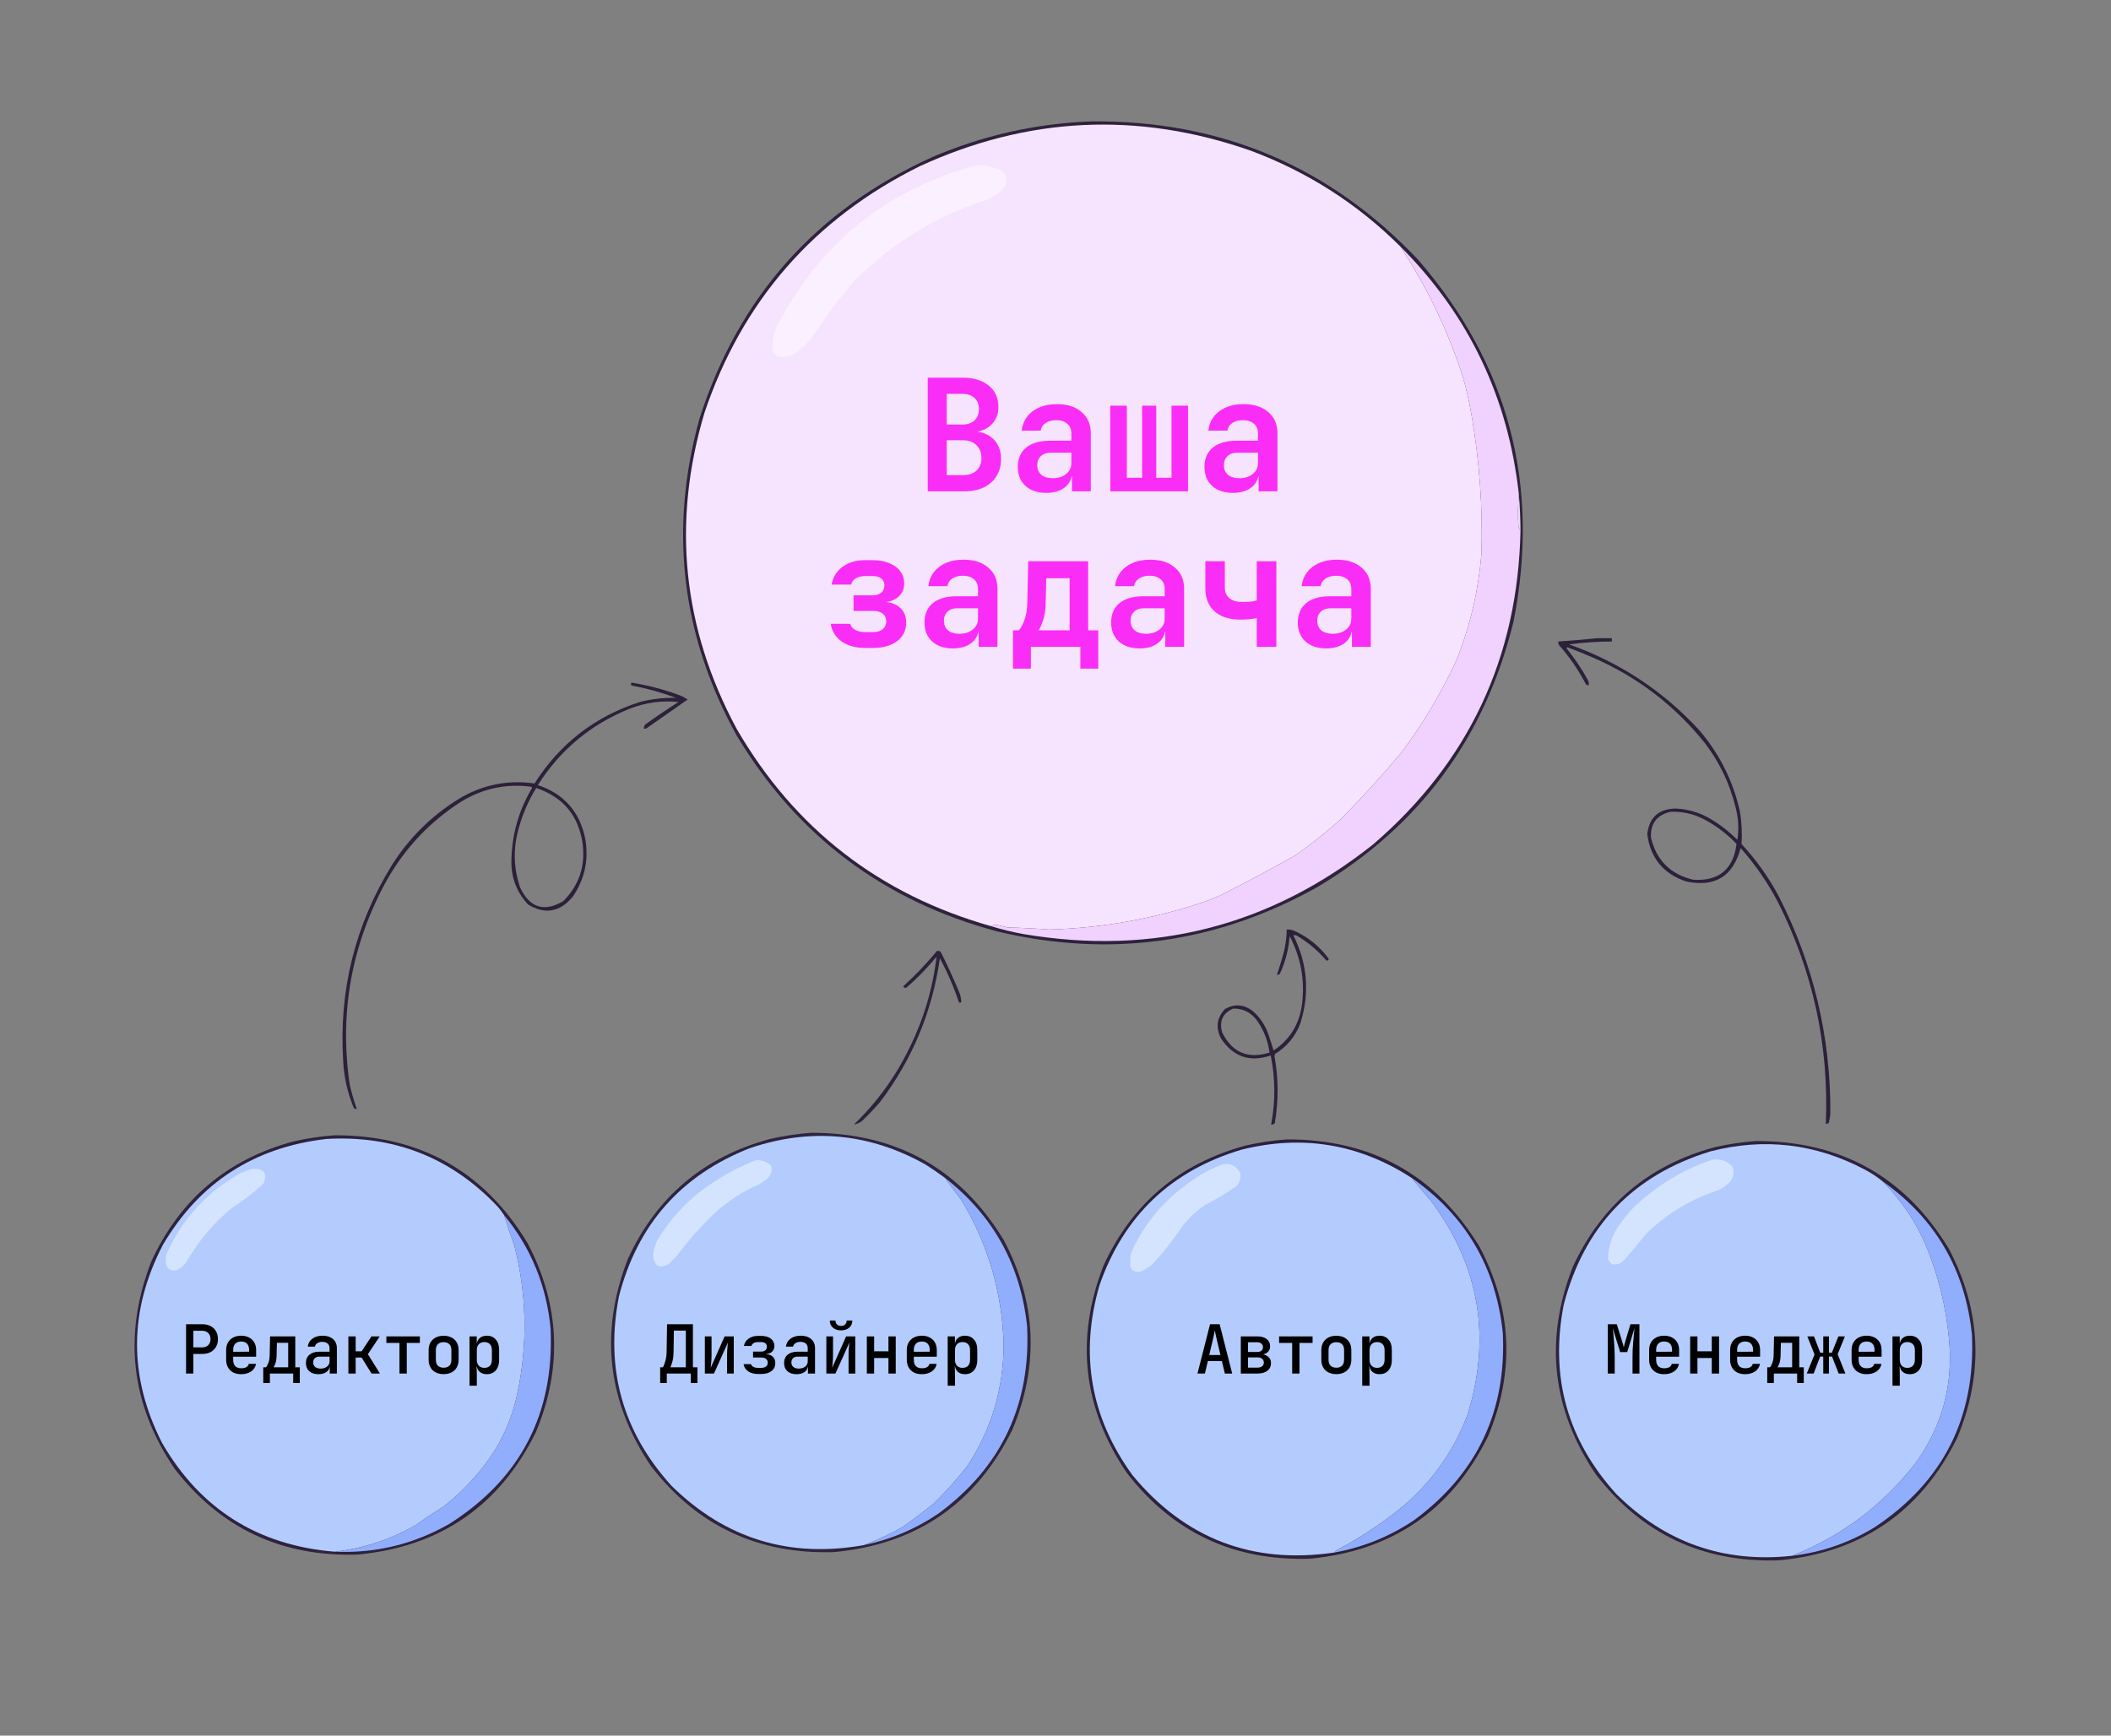 <?xml version="1.0" encoding="UTF-8"?> <svg xmlns="http://www.w3.org/2000/svg" width="2565" height="2109" viewBox="0 0 2565 2109" fill="none"><rect x="0" y="0" width="2565" height="2109" fill="#808080" stroke="none"/><path opacity="0.994" fill-rule="evenodd" clip-rule="evenodd" d="M1326.5 147.5C1483.58 146.162 1615.75 202.162 1723 315.5C1833.13 442.67 1871.8 589.337 1839 755.5C1804.3 896.496 1724.8 1004 1600.5 1078C1478.26 1146.22 1348.93 1164.22 1212.5 1132C1074.15 1095.25 968.314 1015.75 895 893.5C827.656 771.409 812.656 643.076 850 508.5C897.246 360.921 991.413 255.087 1132.5 191C1194.58 164.42 1259.25 149.92 1326.5 147.5Z" fill="#2E223D"></path><path fill-rule="evenodd" clip-rule="evenodd" d="M1701.5 299.5C1733.56 348.303 1758.73 400.636 1777 456.5C1781.61 472.28 1785.28 488.28 1788 504.5C1797.76 560.435 1801.76 616.768 1800 673.5C1796.36 717.696 1786.36 760.363 1770 801.5C1751.37 842.114 1728.71 880.114 1702 915.5C1678.61 943.232 1654.11 970.065 1628.5 996C1611.36 1011.47 1593.36 1025.81 1574.5 1039C1548.82 1053.51 1522.82 1067.51 1496.5 1081C1486.52 1086.49 1476.19 1091.16 1465.5 1095C1403.73 1116.16 1340.23 1127.66 1275 1129.5C1258.2 1128.25 1241.36 1127.41 1224.5 1127C1219.54 1125.68 1214.54 1124.51 1209.5 1123.5C1207.7 1123.9 1206.03 1124.57 1204.5 1125.5C1068.69 1087.15 965.526 1007.15 895 885.5C829.219 762.912 816.219 634.912 856 501.5C901.899 365.603 989.065 265.77 1117.5 202C1248.9 141.59 1382.9 135.257 1519.5 183C1588.78 208.857 1649.45 247.691 1701.5 299.5Z" fill="#F6E3FE"></path><path fill-rule="evenodd" clip-rule="evenodd" d="M1187.5 200.5C1191.51 200.334 1195.51 200.501 1199.5 201C1203.92 202.966 1208.59 204.3 1213.5 205C1222.53 209.712 1225.03 216.879 1221 226.5C1215.09 234.052 1207.59 239.552 1198.5 243C1136.94 263.014 1083.44 295.847 1038 341.5C1020.54 361.76 1004.54 383.093 990 405.5C983.5 414.667 975.667 422.5 966.5 429C959.699 433.723 952.366 435.056 944.5 433C939.788 429.538 937.788 424.871 938.5 419C938.724 411.878 940.224 405.045 943 398.5C995.183 296.137 1076.68 230.137 1187.5 200.5Z" fill="#FAF0FF"></path><path fill-rule="evenodd" clip-rule="evenodd" d="M1701.5 299.5C1784.52 382.548 1832.52 482.881 1845.5 600.5C1844.34 613.66 1844.17 626.994 1845 640.5C1845.93 641.858 1846.77 643.192 1847.5 644.5C1844.41 798.81 1784.75 925.977 1668.5 1026C1543.46 1125.35 1401.79 1161.68 1243.5 1135C1230.19 1132.59 1217.19 1129.42 1204.5 1125.5C1206.03 1124.57 1207.7 1123.9 1209.5 1123.5C1214.54 1124.51 1219.54 1125.68 1224.5 1127C1241.36 1127.41 1258.2 1128.25 1275 1129.5C1340.23 1127.66 1403.73 1116.16 1465.5 1095C1476.19 1091.16 1486.52 1086.49 1496.5 1081C1522.82 1067.51 1548.82 1053.51 1574.5 1039C1593.36 1025.81 1611.36 1011.47 1628.5 996C1654.11 970.065 1678.61 943.232 1702 915.5C1728.71 880.114 1751.37 842.114 1770 801.5C1786.36 760.363 1796.36 717.696 1800 673.5C1801.76 616.768 1797.76 560.435 1788 504.5C1785.28 488.28 1781.61 472.28 1777 456.5C1758.73 400.636 1733.56 348.303 1701.5 299.5Z" fill="#F1D1FE"></path><path fill-rule="evenodd" clip-rule="evenodd" d="M1845.5 600.5C1846.74 615.138 1847.41 629.804 1847.5 644.5C1846.77 643.192 1845.93 641.858 1845 640.5C1844.17 626.994 1844.34 613.66 1845.5 600.5Z" fill="#ECD9F5"></path><path opacity="0.985" fill-rule="evenodd" clip-rule="evenodd" d="M1940.5 775.5C1946.5 775.5 1952.5 775.5 1958.5 775.5C1958.5 776.833 1958.5 778.167 1958.5 779.5C1941.09 779.577 1923.76 780.744 1906.5 783C1967.66 804.64 2020.16 839.14 2064 886.5C2088.85 915.2 2105.52 948.2 2114 985.5C2116.28 998.778 2116.95 1012.11 2116 1025.5C2133.7 1044.56 2148.7 1065.56 2161 1088.5C2203.55 1171.71 2224.55 1260.04 2224 1353.5C2223.61 1357.22 2222.94 1360.89 2222 1364.5C2220.99 1365.34 2219.82 1365.67 2218.5 1365.5C2222.43 1271.22 2203.26 1181.88 2161 1097.5C2148.4 1073.24 2133.07 1050.91 2115 1030.5C2105.68 1065.08 2083.51 1078.58 2048.5 1071C2020.9 1061.57 2005.23 1042.4 2001.5 1013.5C2004.05 992.958 2015.71 982.624 2036.5 982.5C2050.73 983.188 2064.07 987.022 2076.5 994C2089.14 1001.3 2100.64 1010.13 2111 1020.5C2113.03 1007.43 2112.37 994.435 2109 981.5C2102.01 952.86 2089.68 926.86 2072 903.5C2035.26 857.45 1989.76 822.617 1935.5 799C1925.29 794.54 1914.95 790.373 1904.5 786.5C1903.48 787.002 1903.31 787.668 1904 788.5C1913.84 800.684 1922.51 813.684 1930 827.5C1930.49 829.134 1930.66 830.801 1930.5 832.5C1929.18 832.67 1928.01 832.337 1927 831.5C1917.95 814.126 1906.95 798.126 1894 783.5C1893.51 782.207 1893.34 780.873 1893.5 779.5C1909.34 778.431 1925 777.097 1940.5 775.5ZM2029.5 986.5C2043.57 985.85 2056.9 988.684 2069.5 995C2084.7 1002.86 2098.2 1013.03 2110 1025.5C2106.09 1056.41 2088.59 1070.91 2057.5 1069C2029.63 1062.46 2012.46 1045.29 2006 1017.5C2005.32 1000.68 2013.15 990.351 2029.5 986.5Z" fill="#2B1F3A"></path><path opacity="0.985" fill-rule="evenodd" clip-rule="evenodd" d="M767.5 829.5C786.585 832.581 805.251 837.415 823.5 844C827.838 845.502 831.838 847.502 835.5 850C818.863 861.657 802.197 873.323 785.5 885C784.552 885.483 783.552 885.649 782.5 885.5C782.178 883.278 782.845 881.444 784.5 880C797.56 870.608 810.894 861.608 824.5 853C804.254 850.984 784.588 853.65 765.5 861C718.232 879.926 680.899 910.926 653.5 954C684.925 964.433 704.092 985.933 711 1018.5C715.628 1044.31 710.628 1067.97 696 1089.5C680.425 1108.39 662.258 1111.56 641.5 1099C626.887 1082.93 620.221 1063.93 621.5 1042C622.62 1011.69 630.953 983.519 646.5 957.5C646.291 956.914 645.957 956.414 645.5 956C615.105 952.014 586.772 958.014 560.5 974C522.568 998.271 492.401 1030.1 470 1069.5C427.064 1147.45 412.064 1230.45 425 1318.5C427.344 1328.36 430.178 1338.03 433.5 1347.5C432.178 1347.67 431.011 1347.34 430 1346.5C422.358 1328.29 418.024 1309.29 417 1289.5C411.584 1203.83 431.25 1124.5 476 1051.5C496.473 1019.03 522.973 992.527 555.5 972C584.45 953.928 615.783 947.261 649.5 952C680.253 903.578 722.92 870.578 777.5 853C791.926 849.285 806.593 847.619 821.5 848C803.933 841.442 785.933 836.442 767.5 833C766.316 831.855 766.316 830.688 767.5 829.5ZM651.5 957.5C684.269 968.448 703.103 991.114 708 1025.5C711.357 1052.59 703.523 1075.75 684.5 1095C661.148 1108.66 643.648 1103.16 632 1078.5C624.036 1055.09 623.369 1031.42 630 1007.5C634.746 989.754 641.912 973.087 651.5 957.5Z" fill="#2B1F3A"></path><path opacity="0.984" fill-rule="evenodd" clip-rule="evenodd" d="M1563.5 1129.5C1566.61 1129.35 1569.61 1129.85 1572.5 1131C1589.46 1138.62 1603.46 1149.95 1614.5 1165C1614.24 1166.95 1613.24 1167.61 1611.5 1167C1601.64 1155.46 1590.3 1145.79 1577.5 1138C1575.52 1136.46 1573.52 1135.96 1571.5 1136.5C1588.76 1171.05 1591.59 1206.72 1580 1243.5C1574.02 1259.31 1563.86 1271.64 1549.5 1280.5C1549.17 1281.33 1548.83 1282.17 1548.5 1283C1553.47 1310.16 1553.64 1337.33 1549 1364.5C1547.95 1366.11 1546.45 1366.77 1544.5 1366.5C1549.87 1338.51 1549.7 1310.51 1544 1282.5C1518.93 1291.03 1498.93 1284.37 1484 1262.5C1476.78 1249.14 1478.28 1236.97 1488.5 1226C1499.89 1219.67 1510.89 1220.34 1521.5 1228C1530.61 1235.71 1537.11 1245.21 1541 1256.5C1543.27 1263.15 1545.44 1269.81 1547.5 1276.5C1567.35 1263.17 1578.85 1244.5 1582 1220.5C1585.74 1191.27 1580.74 1163.6 1567 1137.5C1565.81 1153.58 1561.81 1168.91 1555 1183.5C1553.99 1184.34 1552.82 1184.67 1551.5 1184.5C1555.16 1174.03 1558.32 1163.36 1561 1152.5C1562.47 1144.75 1563.31 1137.09 1563.5 1129.5ZM1498.5 1225.5C1510.26 1225.4 1519.76 1230.07 1527 1239.5C1535.56 1251.55 1540.73 1264.71 1542.5 1279C1516.32 1287.16 1497.15 1278.99 1485 1254.5C1481.18 1240.75 1485.68 1231.08 1498.5 1225.5Z" fill="#2B1F3A"></path><path opacity="0.979" fill-rule="evenodd" clip-rule="evenodd" d="M1138.5 1155.5C1140.14 1155.29 1141.64 1155.62 1143 1156.5C1150.88 1172.26 1158.21 1188.26 1165 1204.5C1166.85 1208.71 1167.85 1213.04 1168 1217.5C1167 1218.83 1166 1218.83 1165 1217.5C1158.87 1199.1 1151.21 1181.44 1142 1164.5C1132.74 1229.33 1108.41 1287.66 1069 1339.5C1062.2 1347.3 1055.03 1354.8 1047.5 1362C1044.52 1364.32 1041.19 1365.82 1037.5 1366.5C1065.38 1339.73 1087.88 1308.73 1105 1273.5C1122.38 1238.32 1133.38 1201.32 1138 1162.5C1126.87 1175.97 1114.7 1188.47 1101.5 1200C1099.68 1200.78 1098.35 1200.28 1097.5 1198.5C1112.23 1185.11 1125.89 1170.77 1138.5 1155.5Z" fill="#2B1F3A"></path><path opacity="0.98" fill-rule="evenodd" clip-rule="evenodd" d="M985.5 1376.5C1088.91 1376.26 1167.07 1419.92 1220 1507.5C1259.43 1582.58 1262.76 1659.25 1230 1737.5C1185.7 1827.07 1113.53 1876.57 1013.5 1886C921.201 1888.93 847.034 1854.09 791 1781.5C737.636 1702.53 728.303 1618.53 763 1529.5C797.779 1454.18 855.279 1405.68 935.5 1384C952.126 1380.22 968.792 1377.72 985.5 1376.5Z" fill="#2D223D"></path><path opacity="0.986" fill-rule="evenodd" clip-rule="evenodd" d="M406.5 1379.5C509.905 1379.26 588.072 1422.92 641 1510.5C680.43 1585.58 683.763 1662.25 651 1740.5C606.698 1830.07 534.531 1879.57 434.5 1889C342.201 1891.93 268.034 1857.09 212 1784.5C158.636 1705.53 149.303 1621.53 184 1532.5C218.779 1457.18 276.279 1408.68 356.5 1387C373.126 1383.22 389.792 1380.72 406.5 1379.5Z" fill="#2D213D"></path><path fill-rule="evenodd" clip-rule="evenodd" d="M1148.5 1431.5C1155.07 1440.95 1161.9 1450.29 1169 1459.5C1200.8 1512.9 1217.63 1570.73 1219.5 1633C1219.48 1686.59 1204.98 1735.76 1176 1780.5C1163.28 1796.89 1149.45 1812.39 1134.5 1827C1122.45 1836.72 1110.12 1846.05 1097.5 1855C1082.04 1863.9 1066.04 1871.4 1049.5 1877.5C959.038 1893.62 881.205 1869.62 816 1805.5C756.388 1739.74 735.055 1663.08 752 1575.5C774.436 1488.07 827.603 1427.9 911.5 1395C985.497 1370.17 1056.5 1376.83 1124.5 1415C1132.7 1420.26 1140.7 1425.76 1148.5 1431.5Z" fill="#B3CCFD"></path><path fill-rule="evenodd" clip-rule="evenodd" d="M612.5 1476.5C616.359 1488.91 620.526 1501.24 625 1513.5C640.009 1572.51 641.342 1631.84 629 1691.5C621.652 1727.52 606.319 1759.52 583 1787.5C569.797 1803.7 554.964 1818.2 538.5 1831C527.228 1837.94 516.228 1845.27 505.5 1853C474.642 1870.78 441.642 1881.62 406.5 1885.5C313.397 1877.81 243.564 1833.81 197 1753.5C156.013 1672.98 156.347 1592.65 198 1512.5C242.569 1436.93 308.736 1394.09 396.5 1384C479.04 1379.21 548.54 1406.71 605 1466.5C607.717 1469.71 610.217 1473.04 612.5 1476.5Z" fill="#B3CCFD"></path><path opacity="0.99" fill-rule="evenodd" clip-rule="evenodd" d="M1563.5 1384.5C1666.91 1384.26 1745.07 1427.92 1798 1515.5C1837.43 1590.58 1840.76 1667.25 1808 1745.5C1763.7 1835.07 1691.53 1884.57 1591.5 1894C1499.2 1896.93 1425.03 1862.09 1369 1789.5C1315.64 1710.53 1306.3 1626.53 1341 1537.5C1375.78 1462.18 1433.28 1413.68 1513.5 1392C1530.13 1388.22 1546.79 1385.72 1563.5 1384.5Z" fill="#2D213D"></path><path opacity="0.984" fill-rule="evenodd" clip-rule="evenodd" d="M2133.5 1386.5C2236.91 1386.26 2315.07 1429.92 2368 1517.5C2407.43 1592.58 2410.76 1669.25 2378 1747.5C2333.7 1837.07 2261.53 1886.57 2161.5 1896C2069.2 1898.93 1995.03 1864.09 1939 1791.5C1885.64 1712.53 1876.3 1628.53 1911 1539.5C1945.78 1464.18 2003.28 1415.68 2083.5 1394C2100.13 1390.22 2116.79 1387.72 2133.5 1386.5Z" fill="#2D223D"></path><path fill-rule="evenodd" clip-rule="evenodd" d="M1715.5 1431.5C1723.1 1440.94 1730.93 1450.27 1739 1459.5C1797.73 1538.57 1812.4 1625.24 1783 1719.5C1766.88 1761.9 1741.71 1798.07 1707.5 1828C1681.56 1849.64 1653.56 1868.31 1623.5 1884C1622.62 1884.71 1621.95 1885.54 1621.5 1886.5C1521.77 1901.1 1439.93 1869.77 1376 1792.5C1325 1722.18 1311.67 1645.18 1336 1561.5C1365.52 1477.31 1423.02 1422.48 1508.5 1397C1582.67 1378.47 1651.67 1389.97 1715.5 1431.5Z" fill="#B3CCFD"></path><path fill-rule="evenodd" clip-rule="evenodd" d="M2287.5 1435.5C2310.55 1458.59 2328.39 1485.25 2341 1515.5C2355.34 1550.85 2364.34 1587.52 2368 1625.5C2373.81 1681.92 2360.15 1732.92 2327 1778.5C2287.29 1829.38 2237.45 1866.72 2177.5 1890.5C2094.34 1899.39 2023.17 1874.39 1964 1815.5C1904.39 1749.74 1883.05 1673.08 1900 1585.5C1924.76 1490.07 1984.26 1427.9 2078.5 1399C2143.68 1382.28 2206.02 1389.62 2265.5 1421C2273.41 1425.11 2280.75 1429.94 2287.5 1435.5Z" fill="#B3CCFD"></path><path fill-rule="evenodd" clip-rule="evenodd" d="M2079.5 1409.5C2089.57 1407.47 2098.07 1410.14 2105 1417.5C2107.87 1425.15 2106.37 1431.82 2100.5 1437.5C2096.17 1441.65 2091.17 1444.82 2085.5 1447C2052.39 1458.13 2023.56 1475.96 1999 1500.5C1990.54 1511.29 1981.71 1521.79 1972.5 1532C1968.55 1535.76 1963.88 1537.09 1958.5 1536C1956.64 1534.44 1955.14 1532.61 1954 1530.5C1953.92 1516.83 1957.59 1504.17 1965 1492.5C1975.04 1476.79 1987.54 1463.29 2002.5 1452C2025.75 1433.21 2051.41 1419.04 2079.5 1409.5Z" fill="#D5E4FE"></path><path fill-rule="evenodd" clip-rule="evenodd" d="M919.5 1409.5C926.16 1409.78 931.993 1412.11 937 1416.5C938.473 1422.3 937.14 1427.3 933 1431.5C929.778 1434.39 926.278 1436.89 922.5 1439C902.489 1447.67 884.489 1459.33 868.5 1474C851.472 1490.28 835.972 1507.78 822 1526.5C818.833 1529.67 815.667 1532.83 812.5 1536C801.378 1541.94 795.044 1538.6 793.5 1526C794.137 1519.95 795.637 1514.12 798 1508.5C815.71 1478.12 839.543 1453.62 869.5 1435C885.27 1424.62 901.937 1416.12 919.5 1409.5Z" fill="#D5E4FE"></path><path fill-rule="evenodd" clip-rule="evenodd" d="M1486.5 1414.5C1495.86 1413.59 1502.69 1417.26 1507 1425.5C1507.95 1431.65 1506.28 1436.98 1502 1441.5C1490.08 1449.88 1477.58 1457.38 1464.5 1464C1454.08 1471.09 1444.91 1479.59 1437 1489.5C1425.83 1506.33 1413.33 1522.17 1399.5 1537C1395.43 1540.06 1391.1 1542.73 1386.5 1545C1376.46 1546.67 1372.13 1542.34 1373.5 1532C1373.28 1527.3 1374.11 1522.8 1376 1518.5C1391.56 1485.93 1414.06 1459.1 1443.5 1438C1456.72 1428.06 1471.05 1420.22 1486.5 1414.5Z" fill="#D5E4FE"></path><path fill-rule="evenodd" clip-rule="evenodd" d="M306.5 1420.5C320.876 1419.36 325.376 1425.36 320 1438.5C307.977 1449.42 295.144 1459.26 281.5 1468C259.455 1486.28 241.288 1507.78 227 1532.5C224.117 1537.05 220.284 1540.55 215.5 1543C208.753 1545.27 204.253 1543.11 202 1536.5C201.333 1532.5 201.333 1528.5 202 1524.5C221.041 1481.8 250.875 1448.96 291.5 1426C296.434 1423.64 301.434 1421.8 306.5 1420.5Z" fill="#D5E4FE"></path><path fill-rule="evenodd" clip-rule="evenodd" d="M1148.5 1431.5C1206.9 1477.19 1240.07 1537.19 1248 1611.5C1252.6 1706.82 1216.76 1782.65 1140.5 1839C1112.79 1857.85 1082.45 1870.69 1049.5 1877.5C1066.04 1871.4 1082.04 1863.9 1097.5 1855C1110.12 1846.05 1122.45 1836.72 1134.5 1827C1149.45 1812.39 1163.28 1796.89 1176 1780.5C1204.98 1735.76 1219.48 1686.59 1219.5 1633C1217.63 1570.73 1200.8 1512.9 1169 1459.5C1161.9 1450.29 1155.07 1440.95 1148.5 1431.5Z" fill="#91AEFD"></path><path fill-rule="evenodd" clip-rule="evenodd" d="M1715.5 1431.5C1780.76 1477.04 1817.59 1539.71 1826 1619.5C1830.6 1714.82 1794.76 1790.65 1718.5 1847C1688.98 1866.9 1656.65 1880.07 1621.5 1886.5C1621.95 1885.54 1622.62 1884.71 1623.5 1884C1653.56 1868.31 1681.56 1849.64 1707.5 1828C1741.71 1798.07 1766.88 1761.9 1783 1719.5C1812.4 1625.24 1797.73 1538.57 1739 1459.5C1730.93 1450.27 1723.1 1440.94 1715.5 1431.5Z" fill="#91AEFD"></path><path fill-rule="evenodd" clip-rule="evenodd" d="M2287.5 1435.5C2351.63 1480.7 2387.8 1542.7 2396 1621.5C2400.63 1722.42 2361.13 1800.59 2277.5 1856C2246.71 1874.76 2213.37 1886.26 2177.5 1890.5C2237.45 1866.72 2287.29 1829.38 2327 1778.5C2360.15 1732.92 2373.81 1681.92 2368 1625.5C2364.34 1587.52 2355.34 1550.85 2341 1515.5C2328.39 1485.25 2310.55 1458.59 2287.5 1435.5Z" fill="#91AEFD"></path><path fill-rule="evenodd" clip-rule="evenodd" d="M612.5 1476.5C645.303 1516.48 664.136 1562.48 669 1614.5C673.547 1717.92 632.381 1797.09 545.5 1852C502.43 1876.52 456.096 1887.68 406.5 1885.5C441.642 1881.62 474.642 1870.78 505.5 1853C516.228 1845.27 527.228 1837.94 538.5 1831C554.964 1818.2 569.797 1803.7 583 1787.5C606.319 1759.52 621.652 1727.52 629 1691.5C641.342 1631.84 640.009 1572.51 625 1513.5C620.526 1501.24 616.359 1488.91 612.5 1476.5Z" fill="#91AEFD"></path><path d="M1127.27 597V458.944H1169.63C1183 458.944 1193.59 462.159 1201.4 468.589C1209.22 474.893 1213.13 483.53 1213.13 494.499C1213.13 500.676 1211.74 506.035 1208.97 510.573C1206.19 515.112 1202.41 518.642 1197.62 521.164C1192.96 523.686 1187.53 524.946 1181.36 524.946V524.19C1188.04 524.064 1193.96 525.325 1199.13 527.972C1204.43 530.494 1208.59 534.276 1211.62 539.319C1214.77 544.362 1216.34 550.477 1216.34 557.664C1216.34 565.607 1214.52 572.541 1210.86 578.467C1207.2 584.392 1202.03 588.994 1195.35 592.272C1188.8 595.424 1180.92 597 1171.71 597H1127.27ZM1150.34 577.332H1170.2C1177.13 577.332 1182.55 575.504 1186.46 571.847C1190.5 568.065 1192.51 562.959 1192.51 556.529C1192.51 550.099 1190.5 544.93 1186.46 541.021C1182.55 536.987 1177.13 534.97 1170.2 534.97H1150.34V577.332ZM1150.34 515.869H1169.25C1175.56 515.869 1180.47 514.23 1184 510.952C1187.66 507.548 1189.49 502.946 1189.49 497.146C1189.49 491.347 1187.66 486.808 1184 483.53C1180.47 480.252 1175.56 478.613 1169.25 478.613H1150.34V515.869ZM1271.3 598.891C1260.59 598.891 1252.14 596.054 1245.96 590.381C1239.78 584.707 1236.69 577.08 1236.69 567.498C1236.69 557.285 1240.1 549.406 1246.91 543.858C1253.71 538.311 1263.36 535.537 1275.84 535.537H1301.75V526.648C1301.75 521.605 1300.11 517.697 1296.83 514.923C1293.56 512.023 1289.08 510.573 1283.41 510.573C1278.24 510.573 1273.95 511.708 1270.55 513.978C1267.14 516.247 1265.12 519.336 1264.49 523.244H1241.42C1242.56 513.41 1246.97 505.593 1254.66 499.794C1262.35 493.994 1272.19 491.094 1284.16 491.094C1296.9 491.094 1306.92 494.309 1314.23 500.739C1321.67 507.043 1325.39 515.617 1325.39 526.459V597H1302.51V578.845H1298.72L1302.51 573.739C1302.51 581.429 1299.67 587.544 1294 592.083C1288.32 596.622 1280.76 598.891 1271.3 598.891ZM1279.06 581.114C1285.74 581.114 1291.16 579.412 1295.32 576.008C1299.61 572.604 1301.75 568.191 1301.75 562.77V550.099H1276.22C1271.43 550.099 1267.58 551.486 1264.68 554.26C1261.78 557.033 1260.33 560.69 1260.33 565.228C1260.33 570.145 1261.97 574.054 1265.25 576.954C1268.65 579.727 1273.26 581.114 1279.06 581.114ZM1349.14 597L1348.96 492.986H1369.19V580.547H1387.72V492.986H1404.93V580.547H1423.47V492.986H1443.51V597H1349.14ZM1498.1 598.891C1487.38 598.891 1478.93 596.054 1472.75 590.381C1466.58 584.707 1463.49 577.08 1463.49 567.498C1463.49 557.285 1466.89 549.406 1473.7 543.858C1480.51 538.311 1490.15 535.537 1502.63 535.537H1528.54V526.648C1528.54 521.605 1526.9 517.697 1523.63 514.923C1520.35 512.023 1515.87 510.573 1510.2 510.573C1505.03 510.573 1500.74 511.708 1497.34 513.978C1493.93 516.247 1491.92 519.336 1491.29 523.244H1468.21C1469.35 513.41 1473.76 505.593 1481.45 499.794C1489.14 493.994 1498.98 491.094 1510.96 491.094C1523.69 491.094 1533.71 494.309 1541.03 500.739C1548.46 507.043 1552.18 515.617 1552.18 526.459V597H1529.3V578.845H1525.52L1529.3 573.739C1529.3 581.429 1526.46 587.544 1520.79 592.083C1515.12 596.622 1507.55 598.891 1498.1 598.891ZM1505.85 581.114C1512.53 581.114 1517.95 579.412 1522.11 576.008C1526.4 572.604 1528.54 568.191 1528.54 562.77V550.099H1503.01C1498.22 550.099 1494.38 551.486 1491.48 554.26C1488.58 557.033 1487.13 560.69 1487.13 565.228C1487.13 570.145 1488.77 574.054 1492.04 576.954C1495.45 579.727 1500.05 581.114 1505.85 581.114ZM1050.94 787.324C1039.59 787.324 1030.2 784.739 1022.76 779.57C1015.32 774.275 1010.85 767.088 1009.33 758.011H1032.97C1033.86 761.037 1035.87 763.495 1039.03 765.386C1042.3 767.151 1046.27 768.034 1050.94 768.034H1060.96C1065.88 768.034 1069.73 766.899 1072.5 764.63C1075.4 762.234 1076.85 759.082 1076.85 755.174C1076.85 751.139 1075.46 747.987 1072.69 745.718C1069.91 743.449 1066.01 742.314 1060.96 742.314H1037.13V723.402H1060.02C1064.68 723.402 1068.28 722.331 1070.8 720.187C1073.32 718.044 1074.58 715.144 1074.58 711.488C1074.58 708.966 1074.01 706.886 1072.88 705.247C1071.74 703.482 1070.1 702.158 1067.96 701.276C1065.82 700.393 1063.17 699.952 1060.02 699.952H1051.13C1046.72 699.952 1042.93 700.897 1039.78 702.788C1036.76 704.68 1034.86 707.201 1034.11 710.353H1010.47C1011.98 701.402 1016.39 694.215 1023.71 688.794C1031.02 683.372 1040.16 680.662 1051.13 680.662H1060.02C1067.96 680.662 1074.77 681.859 1080.44 684.255C1086.24 686.524 1090.72 689.802 1093.87 694.089C1097.02 698.25 1098.6 703.293 1098.6 709.218C1098.6 715.775 1096.2 721.133 1091.41 725.293C1086.62 729.454 1080.25 731.66 1072.31 731.912V731.156C1081.39 731.408 1088.45 733.804 1093.49 738.342C1098.53 742.755 1101.06 748.87 1101.06 756.687C1101.06 766.017 1097.4 773.455 1090.09 779.003C1082.9 784.55 1073.19 787.324 1060.96 787.324H1050.94ZM1157.91 787.891C1147.19 787.891 1138.74 785.054 1132.56 779.381C1126.39 773.707 1123.3 766.08 1123.3 756.498C1123.3 746.285 1126.7 738.406 1133.51 732.858C1140.32 727.311 1149.96 724.537 1162.44 724.537H1188.35V715.648C1188.35 710.605 1186.72 706.697 1183.44 703.923C1180.16 701.023 1175.68 699.573 1170.01 699.573C1164.84 699.573 1160.55 700.708 1157.15 702.978C1153.75 705.247 1151.73 708.336 1151.1 712.244H1128.03C1129.16 702.41 1133.57 694.593 1141.26 688.794C1148.95 682.994 1158.79 680.094 1170.77 680.094C1183.5 680.094 1193.52 683.309 1200.84 689.739C1208.27 696.043 1211.99 704.617 1211.99 715.459V786H1189.11V767.845H1185.33L1189.11 762.739C1189.11 770.429 1186.27 776.544 1180.6 781.083C1174.93 785.622 1167.36 787.891 1157.91 787.891ZM1165.66 770.114C1172.34 770.114 1177.76 768.412 1181.92 765.008C1186.21 761.604 1188.35 757.191 1188.35 751.77V739.099H1162.82C1158.03 739.099 1154.19 740.486 1151.29 743.26C1148.39 746.033 1146.94 749.69 1146.94 754.228C1146.94 759.145 1148.58 763.054 1151.85 765.954C1155.26 768.727 1159.86 770.114 1165.66 770.114ZM1230.83 812.476V765.954H1237.83C1239.97 763.81 1242.18 759.902 1244.45 754.228C1246.84 748.429 1248.1 741.242 1248.23 732.669L1249.36 681.986H1322.18V765.954H1334.47V812.476H1312.72V786H1252.58V812.476H1230.83ZM1261.85 765.954H1299.67V702.599H1271.3L1270.55 732.669C1270.42 741.116 1269.35 748.24 1267.33 754.039C1265.44 759.713 1263.61 763.684 1261.85 765.954ZM1384.7 787.891C1373.98 787.891 1365.54 785.054 1359.36 779.381C1353.18 773.707 1350.09 766.08 1350.09 756.498C1350.09 746.285 1353.49 738.406 1360.3 732.858C1367.11 727.311 1376.76 724.537 1389.24 724.537H1415.15V715.648C1415.15 710.605 1413.51 706.697 1410.23 703.923C1406.95 701.023 1402.48 699.573 1396.8 699.573C1391.63 699.573 1387.35 700.708 1383.94 702.978C1380.54 705.247 1378.52 708.336 1377.89 712.244H1354.82C1355.95 702.41 1360.37 694.593 1368.06 688.794C1375.75 682.994 1385.58 680.094 1397.56 680.094C1410.29 680.094 1420.32 683.309 1427.63 689.739C1435.07 696.043 1438.79 704.617 1438.79 715.459V786H1415.9V767.845H1412.12L1415.9 762.739C1415.9 770.429 1413.07 776.544 1407.39 781.083C1401.72 785.622 1394.15 787.891 1384.7 787.891ZM1392.45 770.114C1399.13 770.114 1404.56 768.412 1408.72 765.008C1413 761.604 1415.15 757.191 1415.15 751.77V739.099H1389.62C1384.83 739.099 1380.98 740.486 1378.08 743.26C1375.18 746.033 1373.73 749.69 1373.73 754.228C1373.73 759.145 1375.37 763.054 1378.65 765.954C1382.05 768.727 1386.65 770.114 1392.45 770.114ZM1527.03 786V751.013C1525.39 751.392 1522.74 751.833 1519.09 752.337C1515.56 752.715 1511.65 752.905 1507.36 752.905C1494 752.905 1483.53 749.626 1475.97 743.07C1468.4 736.388 1464.62 727.122 1464.62 715.27V681.986H1488.26V714.135C1488.26 719.557 1490.15 723.844 1493.93 726.995C1497.72 730.021 1502.89 731.534 1509.44 731.534C1513.73 731.534 1517.45 731.345 1520.6 730.967C1523.75 730.463 1525.9 730.021 1527.03 729.643V681.986H1550.86V786H1527.03ZM1611.49 787.891C1600.78 787.891 1592.33 785.054 1586.15 779.381C1579.97 773.707 1576.88 766.08 1576.88 756.498C1576.88 746.285 1580.29 738.406 1587.1 732.858C1593.9 727.311 1603.55 724.537 1616.03 724.537H1641.94V715.648C1641.94 710.605 1640.3 706.697 1637.02 703.923C1633.74 701.023 1629.27 699.573 1623.6 699.573C1618.43 699.573 1614.14 700.708 1610.74 702.978C1607.33 705.247 1605.31 708.336 1604.68 712.244H1581.61C1582.75 702.41 1587.16 694.593 1594.85 688.794C1602.54 682.994 1612.37 680.094 1624.35 680.094C1637.09 680.094 1647.11 683.309 1654.42 689.739C1661.86 696.043 1665.58 704.617 1665.58 715.459V786H1642.7V767.845H1638.91L1642.7 762.739C1642.7 770.429 1639.86 776.544 1634.19 781.083C1628.51 785.622 1620.95 787.891 1611.49 787.891ZM1619.25 770.114C1625.93 770.114 1631.35 768.412 1635.51 765.008C1639.8 761.604 1641.94 757.191 1641.94 751.77V739.099H1616.41C1611.62 739.099 1607.77 740.486 1604.87 743.26C1601.97 746.033 1600.52 749.69 1600.52 754.228C1600.52 759.145 1602.16 763.054 1605.44 765.954C1608.84 768.727 1613.45 770.114 1619.25 770.114Z" fill="#FA2DF7"></path><path d="M226.073 1669V1609.09H245.686C249.57 1609.09 252.935 1609.83 255.779 1611.31C258.679 1612.79 260.895 1614.89 262.426 1617.63C264.013 1620.31 264.806 1623.48 264.806 1627.15C264.806 1630.76 264.013 1633.93 262.426 1636.67C260.84 1639.4 258.624 1641.51 255.779 1642.99C252.935 1644.46 249.57 1645.2 245.686 1645.2H234.936V1669H226.073ZM234.936 1637.24H245.686C248.749 1637.24 251.184 1636.34 252.989 1634.53C254.849 1632.67 255.779 1630.21 255.779 1627.15C255.779 1624.03 254.849 1621.57 252.989 1619.76C251.184 1617.96 248.749 1617.05 245.686 1617.05H234.936V1637.24ZM293.003 1669.82C289.338 1669.82 286.11 1669.11 283.32 1667.69C280.585 1666.21 278.478 1664.16 277.001 1661.53C275.524 1658.91 274.786 1655.84 274.786 1652.34V1640.52C274.786 1636.97 275.524 1633.9 277.001 1631.33C278.478 1628.71 280.585 1626.68 283.32 1625.26C286.11 1623.78 289.338 1623.05 293.003 1623.05C296.724 1623.05 299.951 1623.78 302.687 1625.26C305.422 1626.68 307.528 1628.71 309.005 1631.33C310.483 1633.9 311.221 1636.97 311.221 1640.52V1648.57H283.32V1652.34C283.32 1655.68 284.141 1658.22 285.782 1659.97C287.478 1661.72 289.912 1662.6 293.085 1662.6C295.657 1662.6 297.736 1662.16 299.322 1661.29C300.909 1660.36 301.893 1659.02 302.276 1657.27H311.057C310.401 1661.09 308.431 1664.16 305.149 1666.46C301.866 1668.7 297.818 1669.82 293.003 1669.82ZM302.687 1643.23V1640.44C302.687 1637.16 301.866 1634.62 300.225 1632.81C298.584 1631.01 296.176 1630.1 293.003 1630.1C289.885 1630.1 287.478 1631.01 285.782 1632.81C284.141 1634.62 283.32 1637.19 283.32 1640.52V1642.58L303.343 1642.49L302.687 1643.23ZM319.888 1680.49V1661.45H323.17C324.1 1660.52 325.058 1658.77 326.042 1656.2C327.082 1653.57 327.629 1650.26 327.684 1646.27L328.176 1623.87H358.785V1661.45H364.283V1680.49H356.241V1669H327.93V1680.49H319.888ZM332.361 1661.45H350.168V1631.66H336.464L336.136 1646.35C336.081 1650.34 335.616 1653.65 334.741 1656.28C333.92 1658.85 333.127 1660.57 332.361 1661.45ZM386.9 1669.82C382.195 1669.82 378.475 1668.62 375.74 1666.21C373.059 1663.75 371.719 1660.41 371.719 1656.2C371.719 1651.93 373.141 1648.59 375.986 1646.19C378.885 1643.72 382.852 1642.49 387.885 1642.49H400.44V1638.31C400.44 1635.85 399.674 1633.93 398.143 1632.56C396.611 1631.2 394.45 1630.51 391.66 1630.51C389.198 1630.51 387.146 1631.06 385.505 1632.15C383.864 1633.19 382.906 1634.59 382.633 1636.34H373.934C374.427 1632.29 376.287 1629.06 379.515 1626.66C382.797 1624.25 386.927 1623.05 391.906 1623.05C397.267 1623.05 401.507 1624.41 404.625 1627.15C407.744 1629.83 409.303 1633.49 409.303 1638.14V1669H400.686V1660.71H399.209L400.686 1659.07C400.686 1662.35 399.428 1664.98 396.912 1666.95C394.395 1668.86 391.058 1669.82 386.9 1669.82ZM389.526 1663.01C392.699 1663.01 395.298 1662.22 397.322 1660.63C399.401 1658.99 400.44 1656.91 400.44 1654.39V1648.48H388.049C385.751 1648.48 383.919 1649.11 382.551 1650.37C381.238 1651.63 380.581 1653.35 380.581 1655.54C380.581 1657.84 381.375 1659.67 382.961 1661.04C384.548 1662.35 386.736 1663.01 389.526 1663.01ZM423.304 1669V1623.87H432.166V1642H439.388L451.369 1623.87H461.38L447.019 1645.53L461.626 1669H451.451L439.388 1649.63H432.166V1669H423.304ZM485.392 1669V1631.83H469.472V1623.87H510.175V1631.83H494.255V1669H485.392ZM539.029 1669.74C535.309 1669.74 532.081 1669.03 529.345 1667.6C526.61 1666.18 524.504 1664.16 523.027 1661.53C521.549 1658.91 520.811 1655.82 520.811 1652.26V1640.61C520.811 1637 521.549 1633.9 523.027 1631.33C524.504 1628.71 526.61 1626.68 529.345 1625.26C532.081 1623.84 535.309 1623.13 539.029 1623.13C542.749 1623.13 545.977 1623.84 548.712 1625.26C551.447 1626.68 553.554 1628.71 555.031 1631.33C556.508 1633.9 557.246 1637 557.246 1640.61V1652.26C557.246 1655.82 556.508 1658.91 555.031 1661.53C553.554 1664.16 551.447 1666.18 548.712 1667.6C545.977 1669.03 542.749 1669.74 539.029 1669.74ZM539.029 1661.94C542.038 1661.94 544.363 1661.12 546.004 1659.48C547.645 1657.78 548.466 1655.38 548.466 1652.26V1640.61C548.466 1637.43 547.645 1635.03 546.004 1633.39C544.363 1631.74 542.038 1630.92 539.029 1630.92C536.074 1630.92 533.749 1631.74 532.053 1633.39C530.412 1635.03 529.592 1637.43 529.592 1640.61V1652.26C529.592 1655.38 530.412 1657.78 532.053 1659.48C533.749 1661.12 536.074 1661.94 539.029 1661.94ZM570.508 1683.77V1623.87H579.289V1632.48H581.176L579.289 1634.53C579.289 1630.98 580.383 1628.19 582.571 1626.16C584.814 1624.08 587.796 1623.05 591.516 1623.05C596.057 1623.05 599.668 1624.58 602.348 1627.64C605.084 1630.65 606.451 1634.78 606.451 1640.03V1652.75C606.451 1656.25 605.822 1659.29 604.564 1661.86C603.36 1664.38 601.637 1666.35 599.394 1667.77C597.206 1669.14 594.58 1669.82 591.516 1669.82C587.851 1669.82 584.897 1668.81 582.654 1666.78C580.41 1664.71 579.289 1661.89 579.289 1658.33L581.176 1660.38H579.125L579.371 1670.89V1683.77H570.508ZM588.48 1662.11C591.379 1662.11 593.622 1661.29 595.209 1659.64C596.85 1657.95 597.671 1655.51 597.671 1652.34V1640.52C597.671 1637.35 596.85 1634.94 595.209 1633.3C593.622 1631.61 591.379 1630.76 588.48 1630.76C585.69 1630.76 583.474 1631.63 581.833 1633.39C580.192 1635.08 579.371 1637.46 579.371 1640.52V1652.34C579.371 1655.41 580.192 1657.81 581.833 1659.56C583.474 1661.26 585.69 1662.11 588.48 1662.11Z" fill="black"></path><path d="M802.149 1680.49V1661.45H805.514C806.116 1660.36 806.745 1658.91 807.401 1657.1C808.058 1655.3 808.632 1653.24 809.125 1650.95C809.617 1648.59 809.89 1646.1 809.945 1643.48L810.52 1609.09H841.949V1661.45H847.447V1680.49H839.405V1669H810.191V1680.49H802.149ZM814.541 1661.45H833.333V1616.81H818.808L818.398 1643.48C818.343 1647.58 817.878 1651.25 817.002 1654.48C816.127 1657.65 815.307 1659.97 814.541 1661.45ZM856.442 1669V1623.87H864.566V1647.25C864.566 1648.79 864.512 1650.48 864.402 1652.34C864.293 1654.15 864.156 1655.92 863.992 1657.68C863.828 1659.37 863.664 1660.85 863.499 1662.11L880.486 1623.87H891.565V1669H883.441V1645.61C883.441 1644.08 883.495 1642.44 883.605 1640.69C883.714 1638.88 883.851 1637.13 884.015 1635.44C884.179 1633.74 884.343 1632.35 884.507 1631.25L867.521 1669H856.442ZM920.993 1669.57C916.178 1669.57 912.212 1668.51 909.094 1666.37C905.975 1664.19 904.088 1661.26 903.432 1657.59H912.458C912.841 1658.91 913.799 1660 915.331 1660.88C916.862 1661.7 918.75 1662.11 920.993 1662.11H925.096C927.558 1662.11 929.473 1661.53 930.84 1660.38C932.208 1659.23 932.892 1657.73 932.892 1655.87C932.892 1653.96 932.208 1652.42 930.84 1651.27C929.527 1650.13 927.612 1649.55 925.096 1649.55H915.002V1642.33H924.768C927.065 1642.33 928.816 1641.81 930.02 1640.77C931.223 1639.68 931.825 1638.23 931.825 1636.42C931.825 1635.22 931.551 1634.21 931.004 1633.39C930.512 1632.51 929.746 1631.85 928.707 1631.42C927.667 1630.98 926.382 1630.76 924.85 1630.76H920.829C918.804 1630.76 917.054 1631.22 915.577 1632.15C914.154 1633.03 913.279 1634.15 912.951 1635.52H903.924C904.526 1631.91 906.358 1628.98 909.422 1626.74C912.54 1624.44 916.343 1623.29 920.829 1623.29H924.85C928.187 1623.29 931.059 1623.81 933.466 1624.85C935.873 1625.84 937.706 1627.26 938.964 1629.12C940.277 1630.98 940.934 1633.17 940.934 1635.68C940.934 1638.47 939.976 1640.77 938.062 1642.58C936.147 1644.33 933.521 1645.26 930.184 1645.37C934.123 1645.59 937.077 1646.65 939.046 1648.57C941.016 1650.43 942.001 1653.05 942.001 1656.44C942.001 1660.44 940.469 1663.64 937.405 1666.05C934.342 1668.4 930.238 1669.57 925.096 1669.57H920.993ZM967.9 1669.82C963.195 1669.82 959.475 1668.62 956.74 1666.21C954.059 1663.75 952.719 1660.41 952.719 1656.2C952.719 1651.93 954.141 1648.59 956.986 1646.19C959.885 1643.72 963.852 1642.49 968.885 1642.49H981.44V1638.31C981.44 1635.85 980.674 1633.93 979.143 1632.56C977.611 1631.2 975.45 1630.51 972.66 1630.51C970.198 1630.51 968.146 1631.06 966.505 1632.15C964.864 1633.19 963.906 1634.59 963.633 1636.34H954.934C955.427 1632.29 957.287 1629.06 960.515 1626.66C963.797 1624.25 967.927 1623.05 972.906 1623.05C978.267 1623.05 982.507 1624.41 985.625 1627.15C988.744 1629.83 990.303 1633.49 990.303 1638.14V1669H981.686V1660.71H980.209L981.686 1659.07C981.686 1662.35 980.428 1664.98 977.912 1666.95C975.395 1668.86 972.058 1669.82 967.9 1669.82ZM970.526 1663.01C973.699 1663.01 976.298 1662.22 978.322 1660.63C980.401 1658.99 981.44 1656.91 981.44 1654.39V1648.48H969.049C966.751 1648.48 964.919 1649.11 963.551 1650.37C962.238 1651.63 961.581 1653.35 961.581 1655.54C961.581 1657.84 962.375 1659.67 963.961 1661.04C965.548 1662.35 967.736 1663.01 970.526 1663.01ZM1004.06 1669V1623.87H1012.18V1647.25C1012.18 1648.79 1012.13 1650.48 1012.02 1652.34C1011.91 1654.15 1011.77 1655.92 1011.61 1657.68C1011.44 1659.37 1011.28 1660.85 1011.11 1662.11L1028.1 1623.87H1039.18V1669H1031.06V1645.61C1031.06 1644.08 1031.11 1642.44 1031.22 1640.69C1031.33 1638.88 1031.47 1637.13 1031.63 1635.44C1031.79 1633.74 1031.96 1632.35 1032.12 1631.25L1015.14 1669H1004.06ZM1021.95 1616.56C1017.84 1616.56 1014.53 1615.47 1012.02 1613.28C1009.5 1611.09 1008.24 1608.19 1008.24 1604.58H1015.14C1015.14 1606.55 1015.74 1608.14 1016.94 1609.34C1018.2 1610.54 1019.84 1611.15 1021.86 1611.15C1024 1611.15 1025.67 1610.54 1026.87 1609.34C1028.13 1608.14 1028.76 1606.55 1028.76 1604.58H1035.65C1035.65 1608.19 1034.39 1611.09 1031.88 1613.28C1029.36 1615.47 1026.05 1616.56 1021.95 1616.56ZM1053.26 1669V1623.87H1062.13V1642H1079.52V1623.87H1088.38V1669H1079.52V1650.13H1062.13V1669H1053.26ZM1120.03 1669.82C1116.36 1669.82 1113.14 1669.11 1110.35 1667.69C1107.61 1666.21 1105.5 1664.16 1104.03 1661.53C1102.55 1658.91 1101.81 1655.84 1101.81 1652.34V1640.52C1101.81 1636.97 1102.55 1633.9 1104.03 1631.33C1105.5 1628.71 1107.61 1626.68 1110.35 1625.26C1113.14 1623.78 1116.36 1623.05 1120.03 1623.05C1123.75 1623.05 1126.98 1623.78 1129.71 1625.26C1132.45 1626.68 1134.55 1628.71 1136.03 1631.33C1137.51 1633.9 1138.25 1636.97 1138.25 1640.52V1648.57H1110.35V1652.34C1110.35 1655.68 1111.17 1658.22 1112.81 1659.97C1114.5 1661.72 1116.94 1662.6 1120.11 1662.6C1122.68 1662.6 1124.76 1662.16 1126.35 1661.29C1127.93 1660.36 1128.92 1659.02 1129.3 1657.27H1138.08C1137.43 1661.09 1135.46 1664.16 1132.17 1666.46C1128.89 1668.7 1124.84 1669.82 1120.03 1669.82ZM1129.71 1643.23V1640.44C1129.71 1637.16 1128.89 1634.62 1127.25 1632.81C1125.61 1631.01 1123.2 1630.1 1120.03 1630.1C1116.91 1630.1 1114.5 1631.01 1112.81 1632.81C1111.17 1634.62 1110.35 1637.19 1110.35 1640.52V1642.58L1130.37 1642.49L1129.71 1643.23ZM1151.51 1683.77V1623.87H1160.29V1632.48H1162.18L1160.29 1634.53C1160.29 1630.98 1161.38 1628.19 1163.57 1626.16C1165.81 1624.08 1168.8 1623.05 1172.52 1623.05C1177.06 1623.05 1180.67 1624.58 1183.35 1627.64C1186.08 1630.65 1187.45 1634.78 1187.45 1640.03V1652.75C1187.45 1656.25 1186.82 1659.29 1185.56 1661.86C1184.36 1664.38 1182.64 1666.35 1180.39 1667.77C1178.21 1669.14 1175.58 1669.82 1172.52 1669.82C1168.85 1669.82 1165.9 1668.81 1163.65 1666.78C1161.41 1664.71 1160.29 1661.89 1160.29 1658.33L1162.18 1660.38H1160.12L1160.37 1670.89V1683.77H1151.51ZM1169.48 1662.11C1172.38 1662.11 1174.62 1661.29 1176.21 1659.64C1177.85 1657.95 1178.67 1655.51 1178.67 1652.34V1640.52C1178.67 1637.35 1177.85 1634.94 1176.21 1633.3C1174.62 1631.61 1172.38 1630.76 1169.48 1630.76C1166.69 1630.76 1164.47 1631.63 1162.83 1633.39C1161.19 1635.08 1160.37 1637.46 1160.37 1640.52V1652.34C1160.37 1655.41 1161.19 1657.81 1162.83 1659.56C1164.47 1661.26 1166.69 1662.11 1169.48 1662.11Z" fill="black"></path><path d="M1455.02 1669L1470.28 1609.09H1481.93L1497.2 1669H1488.25L1484.64 1653.82H1467.65L1464.04 1669H1455.02ZM1469.29 1646.52H1482.92L1478.81 1629.2C1478.1 1626.14 1477.5 1623.48 1477.01 1621.24C1476.57 1618.94 1476.27 1617.38 1476.11 1616.56C1475.94 1617.38 1475.64 1618.94 1475.2 1621.24C1474.77 1623.48 1474.16 1626.11 1473.4 1629.12L1469.29 1646.52ZM1507.67 1669V1623.87H1527.53C1532.45 1623.87 1536.31 1624.93 1539.1 1627.07C1541.89 1629.2 1543.28 1632.15 1543.28 1635.93C1543.28 1639.05 1542.16 1641.54 1539.92 1643.4C1537.67 1645.26 1534.72 1646.19 1531.06 1646.19V1645.45C1535.05 1645.45 1538.25 1646.43 1540.66 1648.4C1543.12 1650.32 1544.35 1652.89 1544.35 1656.12C1544.35 1660.16 1542.9 1663.34 1540 1665.64C1537.1 1667.88 1533.11 1669 1528.02 1669H1507.67ZM1516.37 1661.86H1527.85C1530.26 1661.86 1532.15 1661.31 1533.52 1660.22C1534.94 1659.13 1535.65 1657.62 1535.65 1655.71C1535.65 1653.74 1534.94 1652.2 1533.52 1651.11C1532.15 1649.96 1530.26 1649.39 1527.85 1649.39H1516.37V1661.86ZM1516.37 1642.82H1527.53C1529.71 1642.82 1531.44 1642.3 1532.7 1641.26C1533.95 1640.22 1534.58 1638.77 1534.58 1636.91C1534.58 1635.11 1533.95 1633.69 1532.7 1632.65C1531.44 1631.55 1529.71 1631.01 1527.53 1631.01H1516.37V1642.82ZM1570.08 1669V1631.83H1554.16V1623.87H1594.87V1631.83H1578.95V1669H1570.08ZM1623.72 1669.74C1620 1669.74 1616.77 1669.03 1614.04 1667.6C1611.3 1666.18 1609.2 1664.16 1607.72 1661.53C1606.24 1658.91 1605.5 1655.82 1605.5 1652.26V1640.61C1605.5 1637 1606.24 1633.9 1607.72 1631.33C1609.2 1628.71 1611.3 1626.68 1614.04 1625.26C1616.77 1623.84 1620 1623.13 1623.72 1623.13C1627.44 1623.13 1630.67 1623.84 1633.4 1625.26C1636.14 1626.68 1638.25 1628.71 1639.72 1631.33C1641.2 1633.9 1641.94 1637 1641.94 1640.61V1652.26C1641.94 1655.82 1641.2 1658.91 1639.72 1661.53C1638.25 1664.16 1636.14 1666.18 1633.4 1667.6C1630.67 1669.03 1627.44 1669.74 1623.72 1669.74ZM1623.72 1661.94C1626.73 1661.94 1629.06 1661.12 1630.7 1659.48C1632.34 1657.78 1633.16 1655.38 1633.16 1652.26V1640.61C1633.16 1637.43 1632.34 1635.03 1630.7 1633.39C1629.06 1631.74 1626.73 1630.92 1623.72 1630.92C1620.77 1630.92 1618.44 1631.74 1616.75 1633.39C1615.1 1635.03 1614.28 1637.43 1614.28 1640.61V1652.26C1614.28 1655.38 1615.1 1657.78 1616.75 1659.48C1618.44 1661.12 1620.77 1661.94 1623.72 1661.94ZM1655.2 1683.77V1623.87H1663.98V1632.48H1665.87L1663.98 1634.53C1663.98 1630.98 1665.08 1628.19 1667.26 1626.16C1669.51 1624.08 1672.49 1623.05 1676.21 1623.05C1680.75 1623.05 1684.36 1624.58 1687.04 1627.64C1689.78 1630.65 1691.14 1634.78 1691.14 1640.03V1652.75C1691.14 1656.25 1690.51 1659.29 1689.26 1661.86C1688.05 1664.38 1686.33 1666.35 1684.09 1667.77C1681.9 1669.14 1679.27 1669.82 1676.21 1669.82C1672.54 1669.82 1669.59 1668.81 1667.35 1666.78C1665.1 1664.71 1663.98 1661.89 1663.98 1658.33L1665.87 1660.38H1663.82L1664.06 1670.89V1683.77H1655.2ZM1673.17 1662.11C1676.07 1662.11 1678.31 1661.29 1679.9 1659.64C1681.54 1657.95 1682.36 1655.51 1682.36 1652.34V1640.52C1682.36 1637.35 1681.54 1634.94 1679.9 1633.3C1678.31 1631.61 1676.07 1630.76 1673.17 1630.76C1670.38 1630.76 1668.17 1631.63 1666.53 1633.39C1664.88 1635.08 1664.06 1637.46 1664.06 1640.52V1652.34C1664.06 1655.41 1664.88 1657.81 1666.53 1659.56C1668.17 1661.26 1670.38 1662.11 1673.17 1662.11Z" fill="black"></path><path d="M1953.6 1669V1609.09H1964.51L1970.5 1628.3C1971.1 1630.1 1971.62 1631.85 1972.06 1633.55C1972.5 1635.19 1972.8 1636.42 1972.96 1637.24C1973.18 1636.42 1973.48 1635.19 1973.87 1633.55C1974.3 1631.85 1974.8 1630.1 1975.34 1628.3L1981.09 1609.09H1992V1669H1983.63V1648.81C1983.63 1646.24 1983.69 1643.4 1983.79 1640.28C1983.96 1637.11 1984.18 1633.93 1984.45 1630.76C1984.72 1627.53 1985 1624.47 1985.27 1621.57C1985.55 1618.61 1985.79 1616.04 1986.01 1613.85L1977.15 1642.99H1968.61L1959.59 1613.85C1959.86 1615.99 1960.13 1618.48 1960.41 1621.32C1960.68 1624.11 1960.93 1627.09 1961.15 1630.27C1961.36 1633.44 1961.56 1636.64 1961.72 1639.87C1961.88 1643.04 1961.97 1646.02 1961.97 1648.81V1669H1953.6ZM2022 1669.82C2018.34 1669.82 2015.11 1669.11 2012.32 1667.69C2009.58 1666.21 2007.48 1664.16 2006 1661.53C2004.52 1658.91 2003.79 1655.84 2003.79 1652.34V1640.52C2003.79 1636.97 2004.52 1633.9 2006 1631.33C2007.48 1628.71 2009.58 1626.68 2012.32 1625.26C2015.11 1623.78 2018.34 1623.05 2022 1623.05C2025.72 1623.05 2028.95 1623.78 2031.69 1625.26C2034.42 1626.68 2036.53 1628.71 2038.01 1631.33C2039.48 1633.9 2040.22 1636.97 2040.22 1640.52V1648.57H2012.32V1652.34C2012.32 1655.68 2013.14 1658.22 2014.78 1659.97C2016.48 1661.72 2018.91 1662.6 2022.09 1662.6C2024.66 1662.6 2026.74 1662.16 2028.32 1661.29C2029.91 1660.36 2030.89 1659.02 2031.28 1657.27H2040.06C2039.4 1661.09 2037.43 1664.16 2034.15 1666.46C2030.87 1668.7 2026.82 1669.82 2022 1669.82ZM2031.69 1643.23V1640.44C2031.69 1637.16 2030.87 1634.62 2029.22 1632.81C2027.58 1631.01 2025.18 1630.1 2022 1630.1C2018.89 1630.1 2016.48 1631.01 2014.78 1632.81C2013.14 1634.62 2012.32 1637.19 2012.32 1640.52V1642.58L2032.34 1642.49L2031.69 1643.23ZM2053.65 1669V1623.87H2062.51V1642H2079.91V1623.87H2088.77V1669H2079.91V1650.13H2062.51V1669H2053.65ZM2120.41 1669.82C2116.75 1669.82 2113.52 1669.11 2110.73 1667.69C2107.99 1666.21 2105.89 1664.16 2104.41 1661.53C2102.93 1658.91 2102.2 1655.84 2102.2 1652.34V1640.52C2102.2 1636.97 2102.93 1633.9 2104.41 1631.33C2105.89 1628.71 2107.99 1626.68 2110.73 1625.26C2113.52 1623.78 2116.75 1623.05 2120.41 1623.05C2124.13 1623.05 2127.36 1623.78 2130.1 1625.26C2132.83 1626.68 2134.94 1628.71 2136.42 1631.33C2137.89 1633.9 2138.63 1636.97 2138.63 1640.52V1648.57H2110.73V1652.34C2110.73 1655.68 2111.55 1658.22 2113.19 1659.97C2114.89 1661.72 2117.32 1662.6 2120.5 1662.6C2123.07 1662.6 2125.15 1662.16 2126.73 1661.29C2128.32 1660.36 2129.3 1659.02 2129.69 1657.27H2138.47C2137.81 1661.09 2135.84 1664.16 2132.56 1666.46C2129.28 1668.7 2125.23 1669.82 2120.41 1669.82ZM2130.1 1643.23V1640.44C2130.1 1637.16 2129.28 1634.62 2127.63 1632.81C2125.99 1631.01 2123.59 1630.1 2120.41 1630.1C2117.3 1630.1 2114.89 1631.01 2113.19 1632.81C2111.55 1634.62 2110.73 1637.19 2110.73 1640.52V1642.58L2130.75 1642.49L2130.1 1643.23ZM2147.3 1680.49V1661.45H2150.58C2151.51 1660.52 2152.47 1658.77 2153.45 1656.2C2154.49 1653.57 2155.04 1650.26 2155.09 1646.27L2155.59 1623.87H2186.2V1661.45H2191.69V1680.49H2183.65V1669H2155.34V1680.49H2147.3ZM2159.77 1661.45H2177.58V1631.66H2163.87L2163.55 1646.35C2163.49 1650.34 2163.03 1653.65 2162.15 1656.28C2161.33 1658.85 2160.54 1660.57 2159.77 1661.45ZM2195.35 1669L2204.79 1645.86L2196.01 1623.87H2204.13L2211.68 1643.64H2215.38V1623.87H2222.27V1643.64H2225.88L2233.76 1623.87H2241.64L2232.86 1645.61L2242.29 1669H2234.09L2226.05 1648.4H2222.27V1669H2215.38V1648.4H2211.6L2203.72 1669H2195.35ZM2268.03 1669.82C2264.36 1669.82 2261.14 1669.11 2258.35 1667.69C2255.61 1666.21 2253.5 1664.16 2252.03 1661.53C2250.55 1658.91 2249.81 1655.84 2249.81 1652.34V1640.52C2249.81 1636.97 2250.55 1633.9 2252.03 1631.33C2253.5 1628.71 2255.61 1626.68 2258.35 1625.26C2261.14 1623.78 2264.36 1623.05 2268.03 1623.05C2271.75 1623.05 2274.98 1623.78 2277.71 1625.26C2280.45 1626.68 2282.55 1628.71 2284.03 1631.33C2285.51 1633.9 2286.25 1636.97 2286.25 1640.52V1648.57H2258.35V1652.34C2258.35 1655.68 2259.17 1658.22 2260.81 1659.97C2262.5 1661.72 2264.94 1662.6 2268.11 1662.6C2270.68 1662.6 2272.76 1662.16 2274.35 1661.29C2275.93 1660.36 2276.92 1659.02 2277.3 1657.27H2286.08C2285.43 1661.09 2283.46 1664.16 2280.17 1666.46C2276.89 1668.7 2272.84 1669.82 2268.03 1669.82ZM2277.71 1643.23V1640.44C2277.71 1637.16 2276.89 1634.62 2275.25 1632.81C2273.61 1631.01 2271.2 1630.1 2268.03 1630.1C2264.91 1630.1 2262.5 1631.01 2260.81 1632.81C2259.17 1634.62 2258.35 1637.19 2258.35 1640.52V1642.58L2278.37 1642.49L2277.71 1643.23ZM2299.51 1683.77V1623.87H2308.29V1632.48H2310.18L2308.29 1634.53C2308.29 1630.98 2309.38 1628.19 2311.57 1626.16C2313.81 1624.08 2316.8 1623.05 2320.52 1623.05C2325.06 1623.05 2328.67 1624.58 2331.35 1627.64C2334.08 1630.65 2335.45 1634.78 2335.45 1640.03V1652.75C2335.45 1656.25 2334.82 1659.29 2333.56 1661.86C2332.36 1664.38 2330.64 1666.35 2328.39 1667.77C2326.21 1669.14 2323.58 1669.82 2320.52 1669.82C2316.85 1669.82 2313.9 1668.81 2311.65 1666.78C2309.41 1664.71 2308.29 1661.89 2308.29 1658.33L2310.18 1660.38H2308.12L2308.37 1670.89V1683.77H2299.51ZM2317.48 1662.11C2320.38 1662.11 2322.62 1661.29 2324.21 1659.64C2325.85 1657.95 2326.67 1655.51 2326.67 1652.34V1640.52C2326.67 1637.35 2325.85 1634.94 2324.21 1633.3C2322.62 1631.61 2320.38 1630.76 2317.48 1630.76C2314.69 1630.76 2312.47 1631.63 2310.83 1633.39C2309.19 1635.08 2308.37 1637.46 2308.37 1640.52V1652.34C2308.37 1655.41 2309.19 1657.81 2310.83 1659.56C2312.47 1661.26 2314.69 1662.11 2317.48 1662.11Z" fill="black"></path></svg> 